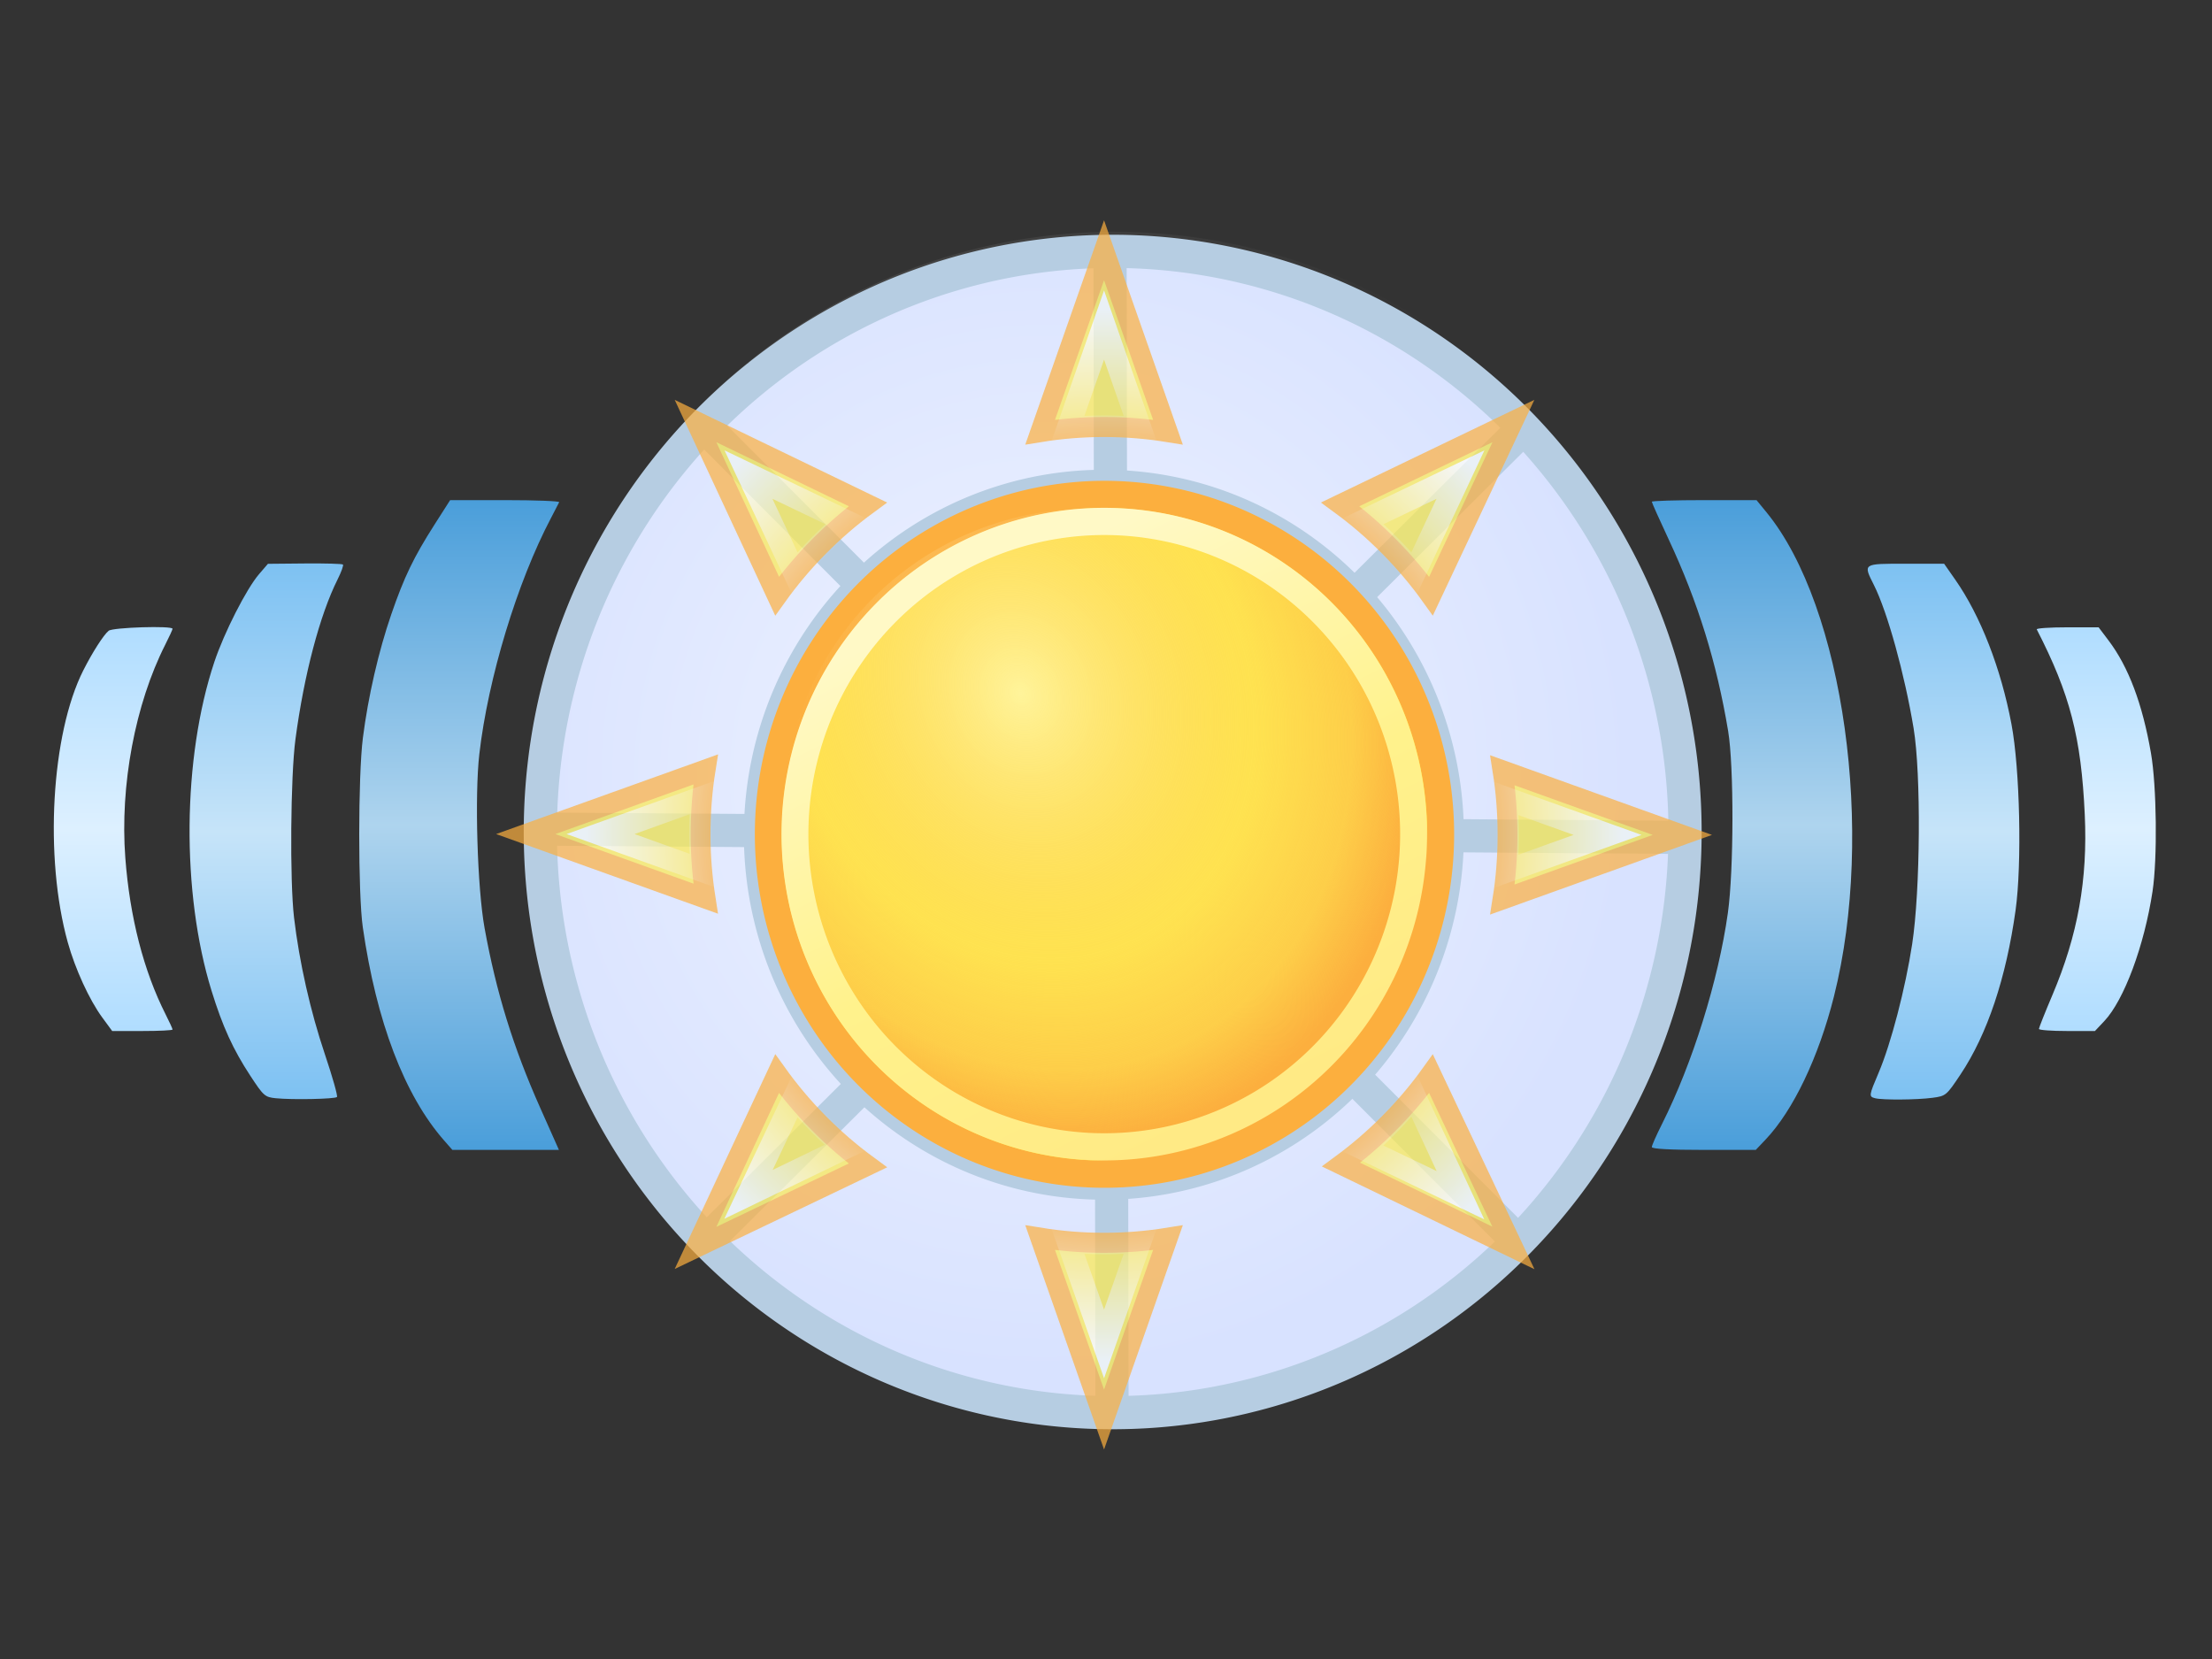 <?xml version="1.0" encoding="UTF-8" standalone="no"?>
<!-- Created with Inkscape (http://www.inkscape.org/) -->
<svg
   xmlns:dc="http://purl.org/dc/elements/1.1/"
   xmlns:cc="http://creativecommons.org/ns#"
   xmlns:rdf="http://www.w3.org/1999/02/22-rdf-syntax-ns#"
   xmlns:svg="http://www.w3.org/2000/svg"
   xmlns="http://www.w3.org/2000/svg"
   xmlns:xlink="http://www.w3.org/1999/xlink"
   xmlns:sodipodi="http://sodipodi.sourceforge.net/DTD/sodipodi-0.dtd"
   xmlns:inkscape="http://www.inkscape.org/namespaces/inkscape"
   width="800"
   height="600"
   id="svg2"
   sodipodi:version="0.32"
   inkscape:version="0.46"
   sodipodi:docbase="C:\Documents and Settings\Peter\Desktop\wiki stuff"
   sodipodi:docname="Wikinews météo.svg"
   version="1.0"
   inkscape:output_extension="org.inkscape.output.svg.inkscape">
  <rect width="100%" height="100%" fill="#333333" stroke="none"/>
  <defs
     id="defs4">
    <linearGradient
       id="linearGradient4026">
      <stop
         style="stop-color: rgb(255, 249, 198); stop-opacity: 1;"
         offset="0"
         id="stop4028" />
      <stop
         id="stop4042"
         offset="0.542"
         style="stop-color: rgb(255, 242, 140); stop-opacity: 1;" />
      <stop
         style="stop-color: rgb(255, 234, 133); stop-opacity: 1;"
         offset="1"
         id="stop4030" />
    </linearGradient>
    <linearGradient
       id="linearGradient4032">
      <stop
         style="stop-color: rgb(255, 247, 194); stop-opacity: 0.638;"
         offset="0"
         id="stop4034" />
      <stop
         id="stop4036"
         offset="0.594"
         style="stop-color: rgb(252, 175, 62); stop-opacity: 0.183;" />
      <stop
         style="stop-color: rgb(252, 175, 62); stop-opacity: 0.505;"
         offset="0.839"
         id="stop4038" />
      <stop
         style="stop-color: rgb(252, 175, 62); stop-opacity: 1;"
         offset="1"
         id="stop4040" />
    </linearGradient>
    <linearGradient
       id="linearGradient4083">
      <stop
         style="stop-color: rgb(255, 255, 255); stop-opacity: 0;"
         offset="0"
         id="stop4085" />
      <stop
         id="stop4089"
         offset="0.75"
         style="stop-color: rgb(255, 255, 255); stop-opacity: 0;" />
      <stop
         style="stop-color: rgb(255, 255, 255); stop-opacity: 1;"
         offset="1"
         id="stop4087" />
    </linearGradient>
    <linearGradient
       id="linearGradient3224">
      <stop
         style="stop-color:#4a9eda;stop-opacity:1;"
         offset="0"
         id="stop3226" />
      <stop
         id="stop3232"
         offset="0.5"
         style="stop-color:#aed4ee;stop-opacity:1;" />
      <stop
         style="stop-color:#4a9eda;stop-opacity:1;"
         offset="1"
         id="stop3228" />
    </linearGradient>
    <linearGradient
       id="linearGradient3214">
      <stop
         style="stop-color:#7dc1f2;stop-opacity:1;"
         offset="0"
         id="stop3216" />
      <stop
         id="stop3222"
         offset="0.5"
         style="stop-color:#c6e4f9;stop-opacity:1;" />
      <stop
         style="stop-color:#7dc1f2;stop-opacity:1;"
         offset="1"
         id="stop3218" />
    </linearGradient>
    <linearGradient
       id="linearGradient3204">
      <stop
         style="stop-color:#b0ddff;stop-opacity:1;"
         offset="0"
         id="stop3206" />
      <stop
         id="stop3212"
         offset="0.5"
         style="stop-color:#ddf0ff;stop-opacity:1;" />
      <stop
         style="stop-color:#b0ddff;stop-opacity:1;"
         offset="1"
         id="stop3208" />
    </linearGradient>
    <inkscape:perspective
       sodipodi:type="inkscape:persp3d"
       inkscape:vp_x="0 : 283.5 : 1"
       inkscape:vp_y="0 : 1000 : 0"
       inkscape:vp_z="765 : 283.5 : 1"
       inkscape:persp3d-origin="382.5 : 189 : 1"
       id="perspective52" />
    <linearGradient
       id="linearGradient14123">
      <stop
         style="stop-color:white;stop-opacity:1;"
         offset="0"
         id="stop14125" />
      <stop
         style="stop-color:white;stop-opacity:0;"
         offset="1"
         id="stop14127" />
    </linearGradient>
    <marker
       inkscape:stockid="Arrow1Lstart"
       orient="auto"
       refY="0"
       refX="0"
       id="Arrow1Lstart"
       style="overflow:visible">
      <path
         id="path8764"
         d="M 0,0 L 5,-5 L -12.5,0 L 5,5 L 0,0 z"
         style="fill-rule:evenodd;stroke:#000000;stroke-width:1pt;marker-start:none"
         transform="matrix(0.8,0,0,0.8,10,0)" />
    </marker>
    <linearGradient
       id="linearGradient8494">
      <stop
         style="stop-color:white;stop-opacity:0.217;"
         offset="0"
         id="stop8496" />
      <stop
         id="stop8502"
         offset="0.5"
         style="stop-color:white;stop-opacity:0.571;" />
      <stop
         style="stop-color:white;stop-opacity:0.217;"
         offset="1"
         id="stop8498" />
    </linearGradient>
    <linearGradient
       inkscape:collect="always"
       xlink:href="#linearGradient8494"
       id="linearGradient8582"
       gradientUnits="userSpaceOnUse"
       x1="403.051"
       y1="239.243"
       x2="404.465"
       y2="0.241" />
    <radialGradient
       inkscape:collect="always"
       xlink:href="#linearGradient14123"
       id="radialGradient14129"
       cx="382.989"
       cy="120"
       fx="382.989"
       fy="120"
       r="206.99"
       gradientTransform="matrix(1,0,0,1.014,-24.762,-20.933)"
       gradientUnits="userSpaceOnUse" />
    <radialGradient
       inkscape:collect="always"
       xlink:href="#linearGradient14123"
       id="radialGradient15148"
       gradientUnits="userSpaceOnUse"
       gradientTransform="matrix(1,0,0,1.014,-28.361,-23.439)"
       cx="382.989"
       cy="120"
       fx="382.989"
       fy="120"
       r="206.99" />
    <linearGradient
       inkscape:collect="always"
       xlink:href="#linearGradient3204"
       id="linearGradient3210"
       x1="-52.093"
       y1="192.804"
       x2="-52.093"
       y2="46.719"
       gradientUnits="userSpaceOnUse"
       gradientTransform="translate(-8,64)" />
    <linearGradient
       inkscape:collect="always"
       xlink:href="#linearGradient3214"
       id="linearGradient3220"
       x1="-52.221"
       y1="217.584"
       x2="-52.221"
       y2="23.696"
       gradientUnits="userSpaceOnUse"
       gradientTransform="translate(-8,64)" />
    <linearGradient
       inkscape:collect="always"
       xlink:href="#linearGradient3224"
       id="linearGradient3230"
       x1="-51.765"
       y1="235.804"
       x2="-51.765"
       y2="0.804"
       gradientUnits="userSpaceOnUse"
       gradientTransform="translate(-8,64)" />
    <inkscape:perspective
       id="perspective3298"
       inkscape:persp3d-origin="372.04724 : 350.78739 : 1"
       inkscape:vp_z="744.09448 : 526.18109 : 1"
       inkscape:vp_y="0 : 1000 : 0"
       inkscape:vp_x="0 : 526.18109 : 1"
       sodipodi:type="inkscape:persp3d" />
    <radialGradient
       inkscape:collect="always"
       xlink:href="#linearGradient4083"
       id="radialGradient3453"
       gradientUnits="userSpaceOnUse"
       gradientTransform="matrix(1.007,0,0,1.008,-0.161,0.427)"
       cx="24"
       cy="23.382"
       fx="24"
       fy="23.382"
       r="19.142" />
    <radialGradient
       inkscape:collect="always"
       xlink:href="#linearGradient4032"
       id="radialGradient3455"
       gradientUnits="userSpaceOnUse"
       gradientTransform="matrix(0.488,1.292,-1.103,0.497,-41.774,32.415)"
       cx="-33.519"
       cy="-22.113"
       fx="-33.519"
       fy="-22.113"
       r="9.5" />
    <linearGradient
       inkscape:collect="always"
       xlink:href="#linearGradient4026"
       id="linearGradient3457"
       gradientUnits="userSpaceOnUse"
       x1="-28.969"
       y1="-25.327"
       x2="-37.197"
       y2="-9.559" />
  </defs>
  <sodipodi:namedview
     id="base"
     pagecolor="#ffffff"
     bordercolor="#666666"
     borderopacity="1.0"
     inkscape:pageopacity="0.0"
     inkscape:pageshadow="2"
     inkscape:zoom="0.25"
     inkscape:cx="482.8321"
     inkscape:cy="306.71797"
     inkscape:document-units="px"
     inkscape:current-layer="layer3"
     inkscape:window-width="1024"
     inkscape:window-height="667"
     inkscape:window-x="0"
     inkscape:window-y="0"
     showguides="true"
     inkscape:guide-bbox="true"
     height="567px"
     width="765px"
     showgrid="false" />
  <g
     inkscape:label="Ebene 1"
     inkscape:groupmode="layer"
     id="layer1"
     transform="translate(459.662,116.074)"
     style="display:inline">
    <path
       style="fill:url(#linearGradient3220);fill-opacity:1"
       d="M -359.917,281.121 C -363.854,280.721 -364.345,280.288 -369.122,273.001 C -375.386,263.447 -379.154,255.196 -383.14,242.304 C -394.123,206.783 -393.71,157.979 -382.134,123.306 C -378.599,112.716 -370.523,96.857 -365.972,91.57 L -362.758,87.835 L -349.45,87.711 C -342.131,87.643 -335.913,87.816 -335.633,88.096 C -335.353,88.376 -336.218,90.787 -337.554,93.455 C -343.992,106.3 -349.695,127.919 -352.806,151.275 C -354.59,164.667 -354.889,202.472 -353.316,215.804 C -351.419,231.881 -347.416,249.622 -342.177,265.175 C -339.421,273.354 -337.449,280.329 -337.795,280.675 C -338.536,281.418 -353.947,281.729 -359.917,281.121 z M 218.492,281.115 C 216.189,280.513 216.231,280.212 219.776,271.882 C 224.232,261.41 229.451,241.39 231.902,225.366 C 234.877,205.911 235.155,163.815 232.418,147.304 C 229.167,127.7 222.971,105.315 218.102,95.587 C 214.122,87.635 213.874,87.804 229.597,87.804 L 243.452,87.804 L 247.47,93.554 C 256.622,106.648 264,125.602 267.81,145.804 C 270.868,162.018 271.629,196.406 269.3,213.121 C 265.876,237.694 259.056,258.026 249.371,272.532 C 244.28,280.157 244.088,280.317 239.212,280.966 C 233.588,281.716 221.133,281.805 218.492,281.115 z"
       id="path6683" />
    <path
       style="fill:url(#linearGradient3230);fill-opacity:1;fill-rule:evenodd"
       d="M -299.043,296.396 C -313.373,280.075 -323.531,253.444 -328.449,219.304 C -330.183,207.262 -330.167,164.512 -328.422,150.804 C -326.522,135.866 -322.744,119.435 -318.144,106.093 C -313.47,92.538 -310.053,85.454 -302.452,73.554 L -296.863,64.804 L -276.977,64.804 C -266.04,64.804 -257.244,65.142 -257.431,65.554 C -257.617,65.967 -258.955,68.554 -260.404,71.304 C -272.603,94.461 -283.157,129.251 -286.309,156.691 C -288.032,171.699 -287.023,205.164 -284.414,219.547 C -280.189,242.827 -274.083,262.581 -264.35,284.451 L -257.517,299.804 L -276.784,299.804 L -296.051,299.804 L -299.043,296.396 z M 137.742,298.779 C 137.742,298.215 139.379,294.503 141.381,290.529 C 152.448,268.557 161.812,238.575 165.246,214.111 C 167.405,198.728 167.461,161.008 165.343,148.304 C 161.22,123.58 154.405,101.61 143.868,79.074 C 140.498,71.868 137.742,65.709 137.742,65.388 C 137.742,65.067 146.261,64.804 156.675,64.804 L 175.608,64.804 L 179.219,69.211 C 207.171,103.323 218.544,184.965 203.611,244.304 C 198.083,266.271 188.884,285.532 178.895,296.054 L 175.336,299.804 L 156.539,299.804 C 144.369,299.804 137.742,299.443 137.742,298.779 z"
       id="path6681" />
    <path
       style="fill:url(#linearGradient3210);fill-opacity:1"
       d="M -422.704,251.878 C -427.335,245.569 -432.474,234.37 -435.15,224.751 C -443.696,194.044 -441.139,149.307 -429.526,126.354 C -426.239,119.856 -422.243,113.613 -420.375,112.054 C -418.9,110.824 -397.258,110.153 -397.258,111.337 C -397.258,111.631 -398.44,114.202 -399.884,117.052 C -410.789,138.572 -416.311,168.031 -414.34,194.177 C -412.721,215.651 -407.705,235.123 -399.745,250.83 C -398.377,253.529 -397.258,255.977 -397.258,256.271 C -397.258,256.564 -402.17,256.804 -408.173,256.804 L -419.088,256.804 L -422.704,251.878 z M 277.742,256.052 C 277.742,255.638 279.947,250.095 282.643,243.734 C 291.829,222.059 295.411,202.066 294.323,178.54 C 293.027,150.519 289.006,135.007 276.96,111.554 C 276.748,111.142 281.695,110.804 287.953,110.804 L 299.331,110.804 L 302.919,115.554 C 310.157,125.134 315.169,138.443 318.264,156.304 C 320.338,168.271 320.635,194.407 318.831,206.304 C 315.853,225.954 308.531,245.643 301.386,253.22 L 298.005,256.804 L 287.873,256.804 C 282.301,256.804 277.742,256.466 277.742,256.052 z"
       id="path6685" />
  </g>
  <g
     inkscape:groupmode="layer"
     id="layer6"
     inkscape:label="Schatten"
     style="display:inline" />
  <g
     inkscape:groupmode="layer"
     id="layer5"
     inkscape:label="Text"
     style="display:inline" />
  <g
     inkscape:groupmode="layer"
     id="layer2"
     inkscape:label="Kreise"
     style="display:inline"
     transform="translate(4.969921e-5,97.079)">
    <path
       sodipodi:open="true"
       sodipodi:end="10.325064"
       sodipodi:start="4.0475263"
       d="M 255.291,-45.27 A 207,210 0 1 1 254.373,-44.536"
       sodipodi:ry="210"
       sodipodi:rx="207"
       sodipodi:cy="120"
       sodipodi:cx="383"
       id="path12347"
       style="fill:#d8e2ff;fill-opacity:1;fill-rule:evenodd;stroke:none;stroke-width:12;stroke-linecap:round;stroke-linejoin:round;marker-start:none;stroke-miterlimit:4;stroke-dasharray:none;stroke-opacity:1"
       sodipodi:type="arc"
       transform="translate(19.456,83.799)" />
    <path
       sodipodi:open="true"
       sodipodi:end="10.325064"
       sodipodi:start="4.0475263"
       d="M 255.291,-45.27 A 207,210 0 1 1 254.373,-44.536"
       sodipodi:ry="210"
       sodipodi:rx="207"
       sodipodi:cy="120"
       sodipodi:cx="383"
       id="path15146"
       style="opacity:0.628;fill:url(#radialGradient14129);fill-opacity:1;fill-rule:evenodd;stroke:none;stroke-width:12;stroke-linecap:round;stroke-linejoin:round;marker-start:none;stroke-miterlimit:4;stroke-dasharray:none;stroke-opacity:1;display:inline"
       sodipodi:type="arc"
       transform="matrix(1.028,0,0,1.031,9.524,79.506)" />
    <path
       sodipodi:type="arc"
       style="fill:none;fill-opacity:1;fill-rule:evenodd;stroke:#b6cde2;stroke-width:12;stroke-linecap:round;stroke-linejoin:round;marker-start:none;stroke-miterlimit:4;stroke-dasharray:none;stroke-opacity:1"
       id="path8589"
       sodipodi:cx="383"
       sodipodi:cy="120"
       sodipodi:rx="207"
       sodipodi:ry="210"
       d="M 255.291,-45.27 A 207,210 0 1 1 254.373,-44.536"
       sodipodi:start="4.0475263"
       sodipodi:end="10.325064"
       sodipodi:open="true"
       transform="translate(19.456,83.799)" />
    <path
       sodipodi:open="true"
       sodipodi:end="10.325064"
       sodipodi:start="4.0475263"
       d="M 255.291,-45.27 A 207,210 0 1 1 254.373,-44.536"
       sodipodi:ry="210"
       sodipodi:rx="207"
       sodipodi:cy="120"
       sodipodi:cx="383"
       id="path8771"
       style="fill:none;fill-opacity:1;fill-rule:evenodd;stroke:#b6cde2;stroke-width:20;stroke-linecap:round;stroke-linejoin:round;marker-start:none;stroke-miterlimit:4;stroke-dasharray:none;stroke-opacity:1"
       sodipodi:type="arc"
       transform="matrix(0.6,0,0,0.6,169.456,132.799)" />
    <path
       style="fill:none;fill-opacity:1;fill-rule:evenodd;stroke:#b6cde2;stroke-width:12;stroke-linecap:butt;stroke-linejoin:miter;stroke-miterlimit:4;stroke-dasharray:none;stroke-opacity:1"
       d="M 255.456,57.799 L 550.456,353.299"
       id="path8781" />
    <path
       style="fill:none;fill-opacity:1;fill-rule:evenodd;stroke:#b6cde2;stroke-width:12;stroke-linecap:butt;stroke-linejoin:miter;stroke-miterlimit:4;stroke-dasharray:none;stroke-opacity:1"
       d="M 552.456,56.299 L 255.456,351.799"
       id="path9668" />
    <path
       style="fill:none;fill-opacity:1;fill-rule:evenodd;stroke:#b6cde2;stroke-width:12;stroke-linecap:butt;stroke-linejoin:miter;stroke-miterlimit:4;stroke-dasharray:none;stroke-opacity:1"
       d="M 401.456,-6.201 L 402.177,415.799"
       id="path10559" />
    <path
       style="fill:none;fill-opacity:1;fill-rule:evenodd;stroke:#b6cde2;stroke-width:12;stroke-linecap:butt;stroke-linejoin:miter;stroke-miterlimit:4;stroke-dasharray:none;stroke-opacity:1"
       d="M 200.456,202.799 L 611.456,205.799"
       id="path10561" />
    <g
       style="display:inline"
       inkscape:label="Layer 1"
       id="g3416"
       transform="matrix(9.728,0,0,9.835,165.823,-31.166)">
      <g
         id="g3936">
        <g
           id="g4091"
           style="opacity:0.7">
          <path
             id="path7492"
             d="M 24,2.5 L 21.625,9.188 C 22.399,9.064 23.191,9 24,9 C 24.809,9 25.601,9.064 26.375,9.188 L 24,2.5 z M 8.812,8.781 L 11.844,15.219 C 12.779,13.929 13.929,12.779 15.219,11.844 L 8.812,8.781 z M 39.219,8.781 L 32.781,11.844 C 34.071,12.779 35.221,13.929 36.156,15.219 L 39.219,8.781 z M 9.188,21.594 L 2.5,23.969 L 9.188,26.344 C 9.067,25.58 9,24.798 9,24 C 9,23.181 9.061,22.378 9.188,21.594 z M 38.812,21.625 C 38.936,22.399 39,23.191 39,24 C 39,24.809 38.936,25.601 38.812,26.375 L 45.5,24 L 38.812,21.625 z M 11.844,32.781 L 8.812,39.188 L 15.219,36.156 C 13.929,35.221 12.779,34.071 11.844,32.781 z M 36.156,32.781 C 35.23,34.059 34.088,35.195 32.812,36.125 L 39.219,39.188 L 36.156,32.781 z M 21.625,38.812 L 24,45.5 L 26.375,38.812 C 25.601,38.936 24.809,39 24,39 C 23.191,39 22.399,38.936 21.625,38.812 z"
             style="fill:#fce94f;fill-opacity:1;stroke:#fcaf3e;stroke-width:0.737;stroke-linecap:square;stroke-linejoin:miter;stroke-miterlimit:4;stroke-dasharray:none;stroke-opacity:1" />
          <path
             id="path7494"
             d="M 24,5.25 L 22.656,9.062 C 23.099,9.023 23.547,9 24,9 C 24.453,9 24.901,9.023 25.344,9.062 L 24,5.25 z M 10.781,10.75 L 12.5,14.375 C 13.072,13.694 13.724,13.039 14.406,12.469 L 10.781,10.75 z M 37.25,10.75 L 33.625,12.469 C 34.305,13.038 34.962,13.695 35.531,14.375 L 37.25,10.75 z M 9.062,22.625 L 5.281,23.969 L 9.062,25.312 C 9.025,24.88 9,24.442 9,24 C 9,23.536 9.021,23.078 9.062,22.625 z M 38.938,22.656 C 38.977,23.099 39,23.547 39,24 C 39,24.453 38.977,24.901 38.938,25.344 L 42.719,24 L 38.938,22.656 z M 35.531,33.594 C 34.958,34.28 34.31,34.957 33.625,35.531 L 37.25,37.25 L 35.531,33.594 z M 12.5,33.625 L 10.781,37.219 L 14.375,35.5 C 13.703,34.936 13.064,34.297 12.5,33.625 z M 22.656,38.938 L 24,42.719 L 25.344,38.938 C 24.901,38.977 24.453,39 24,39 C 23.547,39 23.099,38.977 22.656,38.938 z"
             style="fill:none;fill-opacity:1;stroke:url(#radialGradient3453);stroke-width:0.846;stroke-linecap:square;stroke-linejoin:miter;stroke-miterlimit:4;stroke-dasharray:none;stroke-opacity:1" />
        </g>
        <g
           id="g4046">
          <g
             id="g3931">
            <path
               sodipodi:type="arc"
               style="fill:#ffee54;fill-opacity:1;stroke:#fcaf3e;stroke-width:0.76;stroke-linecap:square;stroke-linejoin:miter;stroke-miterlimit:4;stroke-dasharray:none;stroke-opacity:1"
               id="path7498"
               sodipodi:cx="-32"
               sodipodi:cy="-17.5"
               sodipodi:rx="9.5"
               sodipodi:ry="9.5"
               d="M -22.5,-17.5 A 9.5,9.5 0 1 1 -41.5,-17.5 A 9.5,9.5 0 1 1 -22.5,-17.5 z"
               transform="matrix(0.778,-1.061,1.061,0.778,67.48,3.641)"
               inkscape:r_cx="true"
               inkscape:r_cy="true" />
            <path
               sodipodi:type="arc"
               style="fill:url(#radialGradient3455);fill-opacity:1;stroke:none;stroke-width:1.017;stroke-linecap:square;stroke-linejoin:miter;stroke-miterlimit:4;stroke-dasharray:none;stroke-opacity:1"
               id="path7500"
               sodipodi:cx="-32"
               sodipodi:cy="-17.5"
               sodipodi:rx="9.5"
               sodipodi:ry="9.5"
               d="M -22.5,-17.5 A 9.5,9.5 0 1 1 -41.5,-17.5 A 9.5,9.5 0 1 1 -22.5,-17.5 z"
               transform="matrix(1.244,-0.168,0.217,1.252,67.617,40.527)"
               inkscape:r_cx="true"
               inkscape:r_cy="true" />
            <path
               sodipodi:type="arc"
               style="fill:none;fill-opacity:1;stroke:url(#linearGradient3457);stroke-width:0.826;stroke-linecap:square;stroke-linejoin:miter;stroke-miterlimit:4;stroke-dasharray:none;stroke-opacity:1"
               id="path7502"
               sodipodi:cx="-32"
               sodipodi:cy="-17.5"
               sodipodi:rx="9.5"
               sodipodi:ry="9.5"
               d="M -22.5,-17.5 A 9.5,9.5 0 1 1 -41.5,-17.5 A 9.5,9.5 0 1 1 -22.5,-17.5 z"
               transform="matrix(0.716,-0.976,0.976,0.716,64,5.27)"
               inkscape:r_cx="true"
               inkscape:r_cy="true" />
          </g>
        </g>
      </g>
    </g>
  </g>
  <g
     inkscape:groupmode="layer"
     id="layer3"
     inkscape:label="Welt"
     style="display:inline"
     transform="translate(4.969921e-5,97.079)" />
  <g
     inkscape:groupmode="layer"
     id="layer4"
     inkscape:label="Shade"
     style="opacity:1;display:inline"
     transform="translate(4.969921e-5,97.079)">
    <path
       sodipodi:open="true"
       sodipodi:end="10.325064"
       sodipodi:start="4.0475263"
       d="M 255.291,-45.27 A 207,210 0 1 1 254.373,-44.536"
       sodipodi:ry="210"
       sodipodi:rx="207"
       sodipodi:cy="120"
       sodipodi:cx="383"
       id="path13236"
       style="opacity:0.449;fill:url(#radialGradient15148);fill-opacity:1;fill-rule:evenodd;stroke:none;stroke-width:12;stroke-linecap:round;stroke-linejoin:round;marker-start:none;stroke-miterlimit:4;stroke-dasharray:none;stroke-opacity:1;display:inline"
       sodipodi:type="arc"
       transform="matrix(0.898,0,0,0.912,-834.787,439.915)" />
  </g>
</svg>
